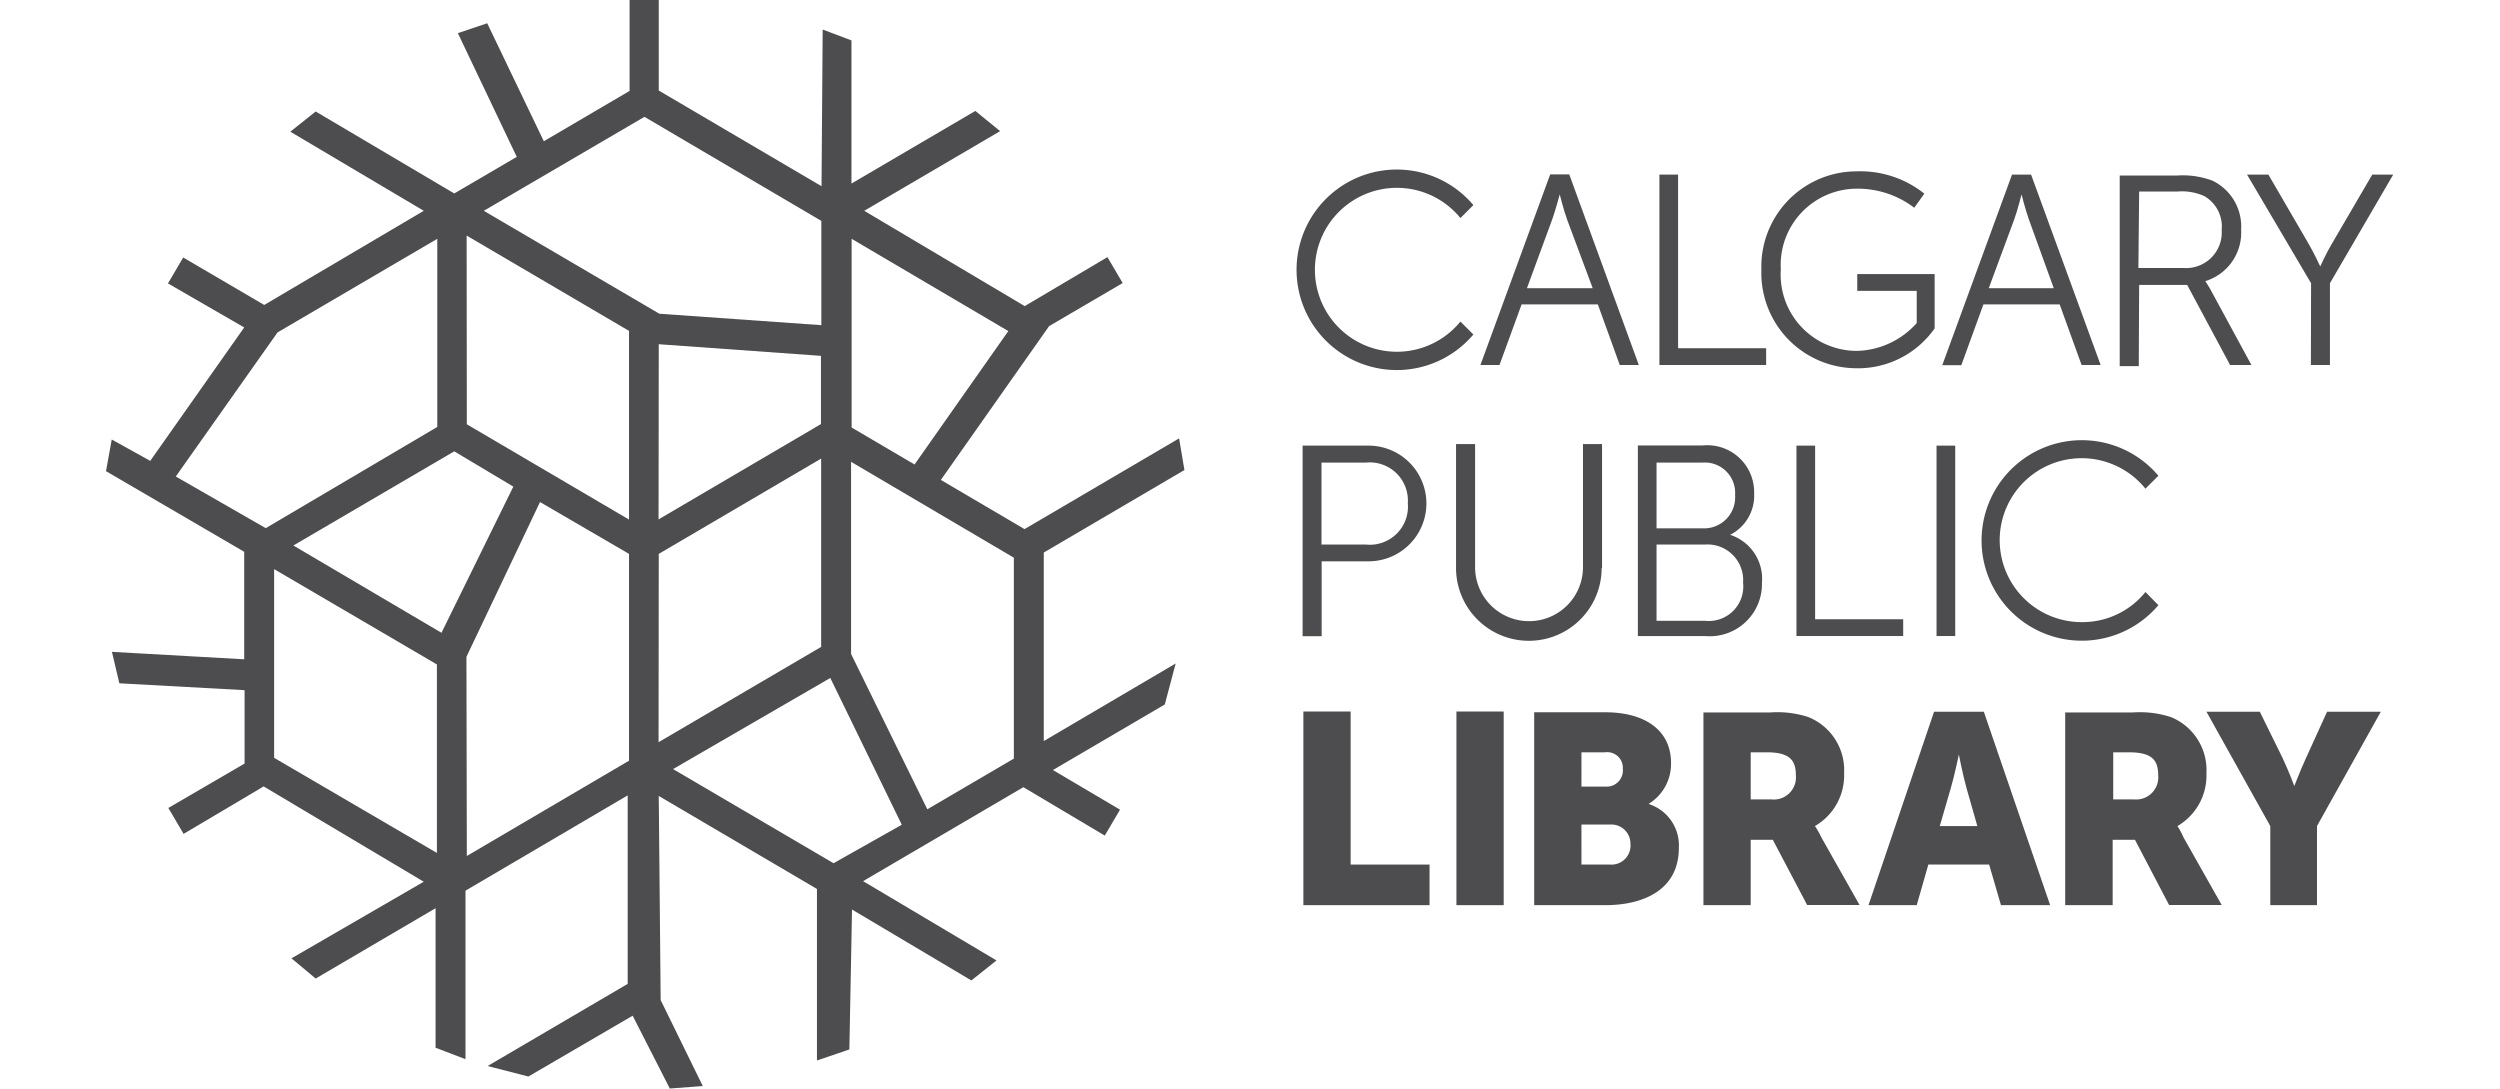 <svg id="Layer_1" data-name="Layer 1" xmlns="http://www.w3.org/2000/svg" viewBox="0 0 120 57.12" width="124" height="54"><defs><style>.cls-1{fill:#4d4d4f;}</style></defs><title>CPL Logo</title><path class="cls-1" d="M74.27,22.91h4l1.15,3.18h1l-3.65-10h-1l-3.66,10h1Zm1.61-4.47c.17-.47.39-1.3.39-1.3h0s.21.83.38,1.3L78,22.06H74.55Z" transform="translate(-0.02 -6.94)"/><polygon class="cls-1" points="87.08 18.27 82.46 18.27 82.46 9.16 81.48 9.16 81.48 19.15 87.08 19.15 87.08 18.27"/><path class="cls-1" d="M91.77,26.26a4.91,4.91,0,0,0,4.17-2.09V21.32H91.88v.88H95v1.69a4.35,4.35,0,0,1-3.13,1.46,4,4,0,0,1-4-4.27,4,4,0,0,1,4-4.24,4.88,4.88,0,0,1,3,1l.53-.74a5.39,5.39,0,0,0-3.55-1.17,5,5,0,0,0-5,5.16A5,5,0,0,0,91.77,26.26Z" transform="translate(-0.02 -6.94)"/><path class="cls-1" d="M98.5,22.91h4l1.15,3.18h1L101,16.1H100l-3.66,10h1Zm1.62-4.47c.17-.47.38-1.3.38-1.3h0s.21.83.38,1.3l1.31,3.62H98.78Z" transform="translate(-0.02 -6.94)"/><path class="cls-1" d="M106.67,21.89h2.52l2.25,4.2h1.12l-2.17-4c-.16-.27-.25-.4-.25-.4v0a2.66,2.66,0,0,0,1.88-2.7,2.67,2.67,0,0,0-1.5-2.57,4.43,4.43,0,0,0-1.87-.27h-3v10h1Zm0-4.9h2a2.85,2.85,0,0,1,1.42.24A1.84,1.84,0,0,1,111,19a1.87,1.87,0,0,1-2,2h-2.37Z" transform="translate(-0.02 -6.94)"/><path class="cls-1" d="M115.68,26.09h1V21.8L120,16.1h-1.1l-2.12,3.63c-.31.52-.61,1.19-.61,1.19h0s-.31-.68-.61-1.19l-2.11-3.63h-1.12l3.36,5.7Z" transform="translate(-0.02 -6.94)"/><path class="cls-1" d="M66.23,30.32H62.78v10h1V36.39h2.46a3,3,0,1,0,0-6.07Zm-.13,5.19H63.77v-4.3h2.34a2,2,0,0,1,2.19,2.13A2,2,0,0,1,66.1,35.51Z" transform="translate(-0.02 -6.94)"/><path class="cls-1" d="M78.49,36.74v-6.5h-1V36.7a2.83,2.83,0,0,1-5.66,0V30.24h-1v6.5a3.82,3.82,0,0,0,7.64,0Z" transform="translate(-0.02 -6.94)"/><path class="cls-1" d="M86.88,37.51A2.42,2.42,0,0,0,85.21,35v0a2.3,2.3,0,0,0,1.26-2.17,2.46,2.46,0,0,0-2.69-2.52H80.37v10h3.52A2.74,2.74,0,0,0,86.88,37.51Zm-5.53-6.3h2.42a1.59,1.59,0,0,1,1.7,1.7,1.63,1.63,0,0,1-1.69,1.75H81.35Zm0,4.3h2.54a1.87,1.87,0,0,1,2,2,1.81,1.81,0,0,1-2,2H81.35Z" transform="translate(-0.02 -6.94)"/><polygon class="cls-1" points="88.67 23.38 88.67 33.37 94.27 33.37 94.27 32.49 89.65 32.49 89.65 23.38 88.67 23.38"/><rect class="cls-1" x="96.02" y="23.38" width="0.98" height="9.99"/><polygon class="cls-1" points="65.28 37.33 62.8 37.33 62.8 47.49 69.42 47.49 69.42 45.36 65.28 45.36 65.28 37.33"/><rect class="cls-1" x="70.83" y="37.33" width="2.48" height="10.16"/><path class="cls-1" d="M80.93,49.12v0a2.46,2.46,0,0,0,1.18-2.15c0-1.75-1.41-2.66-3.45-2.66H74.93V54.43h3.73c2,0,3.86-.8,3.86-3A2.28,2.28,0,0,0,80.93,49.12Zm-3.52-2.71h1.24a.82.82,0,0,1,.93.86.85.85,0,0,1-.89.94H77.41Zm1.5,5.89h-1.5V50.2h1.51a1,1,0,0,1,1.06,1A1,1,0,0,1,78.91,52.3Z" transform="translate(-0.02 -6.94)"/><path class="cls-1" d="M89.66,50.28v0a3.07,3.07,0,0,0,1.53-2.77,3,3,0,0,0-1.88-2.95,5.23,5.23,0,0,0-2-.24H83.81V54.43h2.48V51h1.16l1.8,3.42H92l-2-3.54A4.41,4.41,0,0,0,89.66,50.28Zm-2.29-1.4H86.29V46.41h.84c1.25,0,1.53.45,1.53,1.22A1.16,1.16,0,0,1,87.37,48.88Z" transform="translate(-0.02 -6.94)"/><path class="cls-1" d="M95.91,44.28,92.47,54.43H95l.61-2.13H98.8l.62,2.13H102L98.52,44.28Zm.3,6,.58-2c.19-.64.42-1.75.42-1.75h0s.22,1.11.4,1.75l.57,2Z" transform="translate(-0.02 -6.94)"/><path class="cls-1" d="M108.68,50.28v0a3.07,3.07,0,0,0,1.52-2.77,3,3,0,0,0-1.87-2.95,5.27,5.27,0,0,0-2-.24h-3.54V54.43h2.49V51h1.17l1.79,3.42H111l-2-3.54A4.41,4.41,0,0,0,108.68,50.28Zm-2.29-1.4h-1.08V46.41h.83c1.25,0,1.53.45,1.53,1.22A1.16,1.16,0,0,1,106.39,48.88Z" transform="translate(-0.02 -6.94)"/><path class="cls-1" d="M115.42,46.72c-.32.7-.61,1.46-.61,1.46h0s-.28-.76-.61-1.46L113,44.28H110.2l3.35,6v4.15H116V50.28l3.35-6h-2.82Z" transform="translate(-0.02 -6.94)"/><path class="cls-1" d="M71.06,23.81a4.3,4.3,0,1,1,0-5.43l.68-.68a5.26,5.26,0,1,0,0,6.79Z" transform="translate(-0.02 -6.94)"/><path class="cls-1" d="M107,38a4.24,4.24,0,0,1-3.32,1.58,4.3,4.3,0,1,1,3.32-7l.68-.68a5.26,5.26,0,1,0,0,6.79Z" transform="translate(-0.02 -6.94)"/><path class="cls-1" d="M29,11.69l0-4.75H27.47l0,4.77-4.5,2.64L20,8.16l-1.54.52,3.09,6.49-3.28,1.92L11,12.79,9.67,13.85l7,4.15L8.3,22.94,4.05,20.45l-.8,1.36,4,2.31-4.93,7L.3,30,0,31.66l7.25,4.23v5.64L.31,41.14.7,42.79l6.57.36V47l-4,2.33.8,1.36L8.27,48.2l8.4,5L9.73,57.22,11,58.28l6.29-3.69,0,7.32,1.57.6,0-8.84,8.51-5,0,9.89-7.35,4.31,2.14.55,5.47-3.19,1.95,3.82,1.73-.13L29.1,59.41,29,48.7l8.3,4.88v9L39,62l.14-7.34,6.26,3.72,1.32-1.05-7-4.16,8.41-4.93,4.27,2.54.8-1.36-3.52-2.08,5.87-3.44.57-2.15L49.2,45.82V35.93l7.38-4.33-.28-1.66L48.19,34.7,43.8,32.12l5.68-8.07,3.86-2.26-.8-1.36L48.2,23l-8.42-5,7.13-4.18-1.3-1.06-6.5,3.81,0-7.51L37.6,8.49l-.06,8.22ZM3.66,31.94,9,24.38l8.38-4.91v9.87l-9,5.31ZM18.92,19.3l8.52,5v9.9l-8.51-5ZM29,25l8.51.61v3.58l-8.52,5ZM18.27,30.62l3.1,1.85L17.6,40.14,9.83,35.56ZM8.82,46.7V36.8l8.54,5v9.89Zm10.09-5.3,3.86-8.12L27.44,36V46.85l-8.51,5ZM29,36l8.52-5v9.88l-8.53,5Zm9.17,16.23-8.42-4.94L38,42.51l3.75,7.7ZM47.63,36.2V46.74L43.09,49.4l-4-8.15V31.17Zm-.29-11.89-4.92,7-3.3-1.94v-9.9Zm-9.81-5.78V24l-8.5-.6L19.82,18l8.43-4.93Z" transform="translate(-0.02 -6.94)"/></svg>
